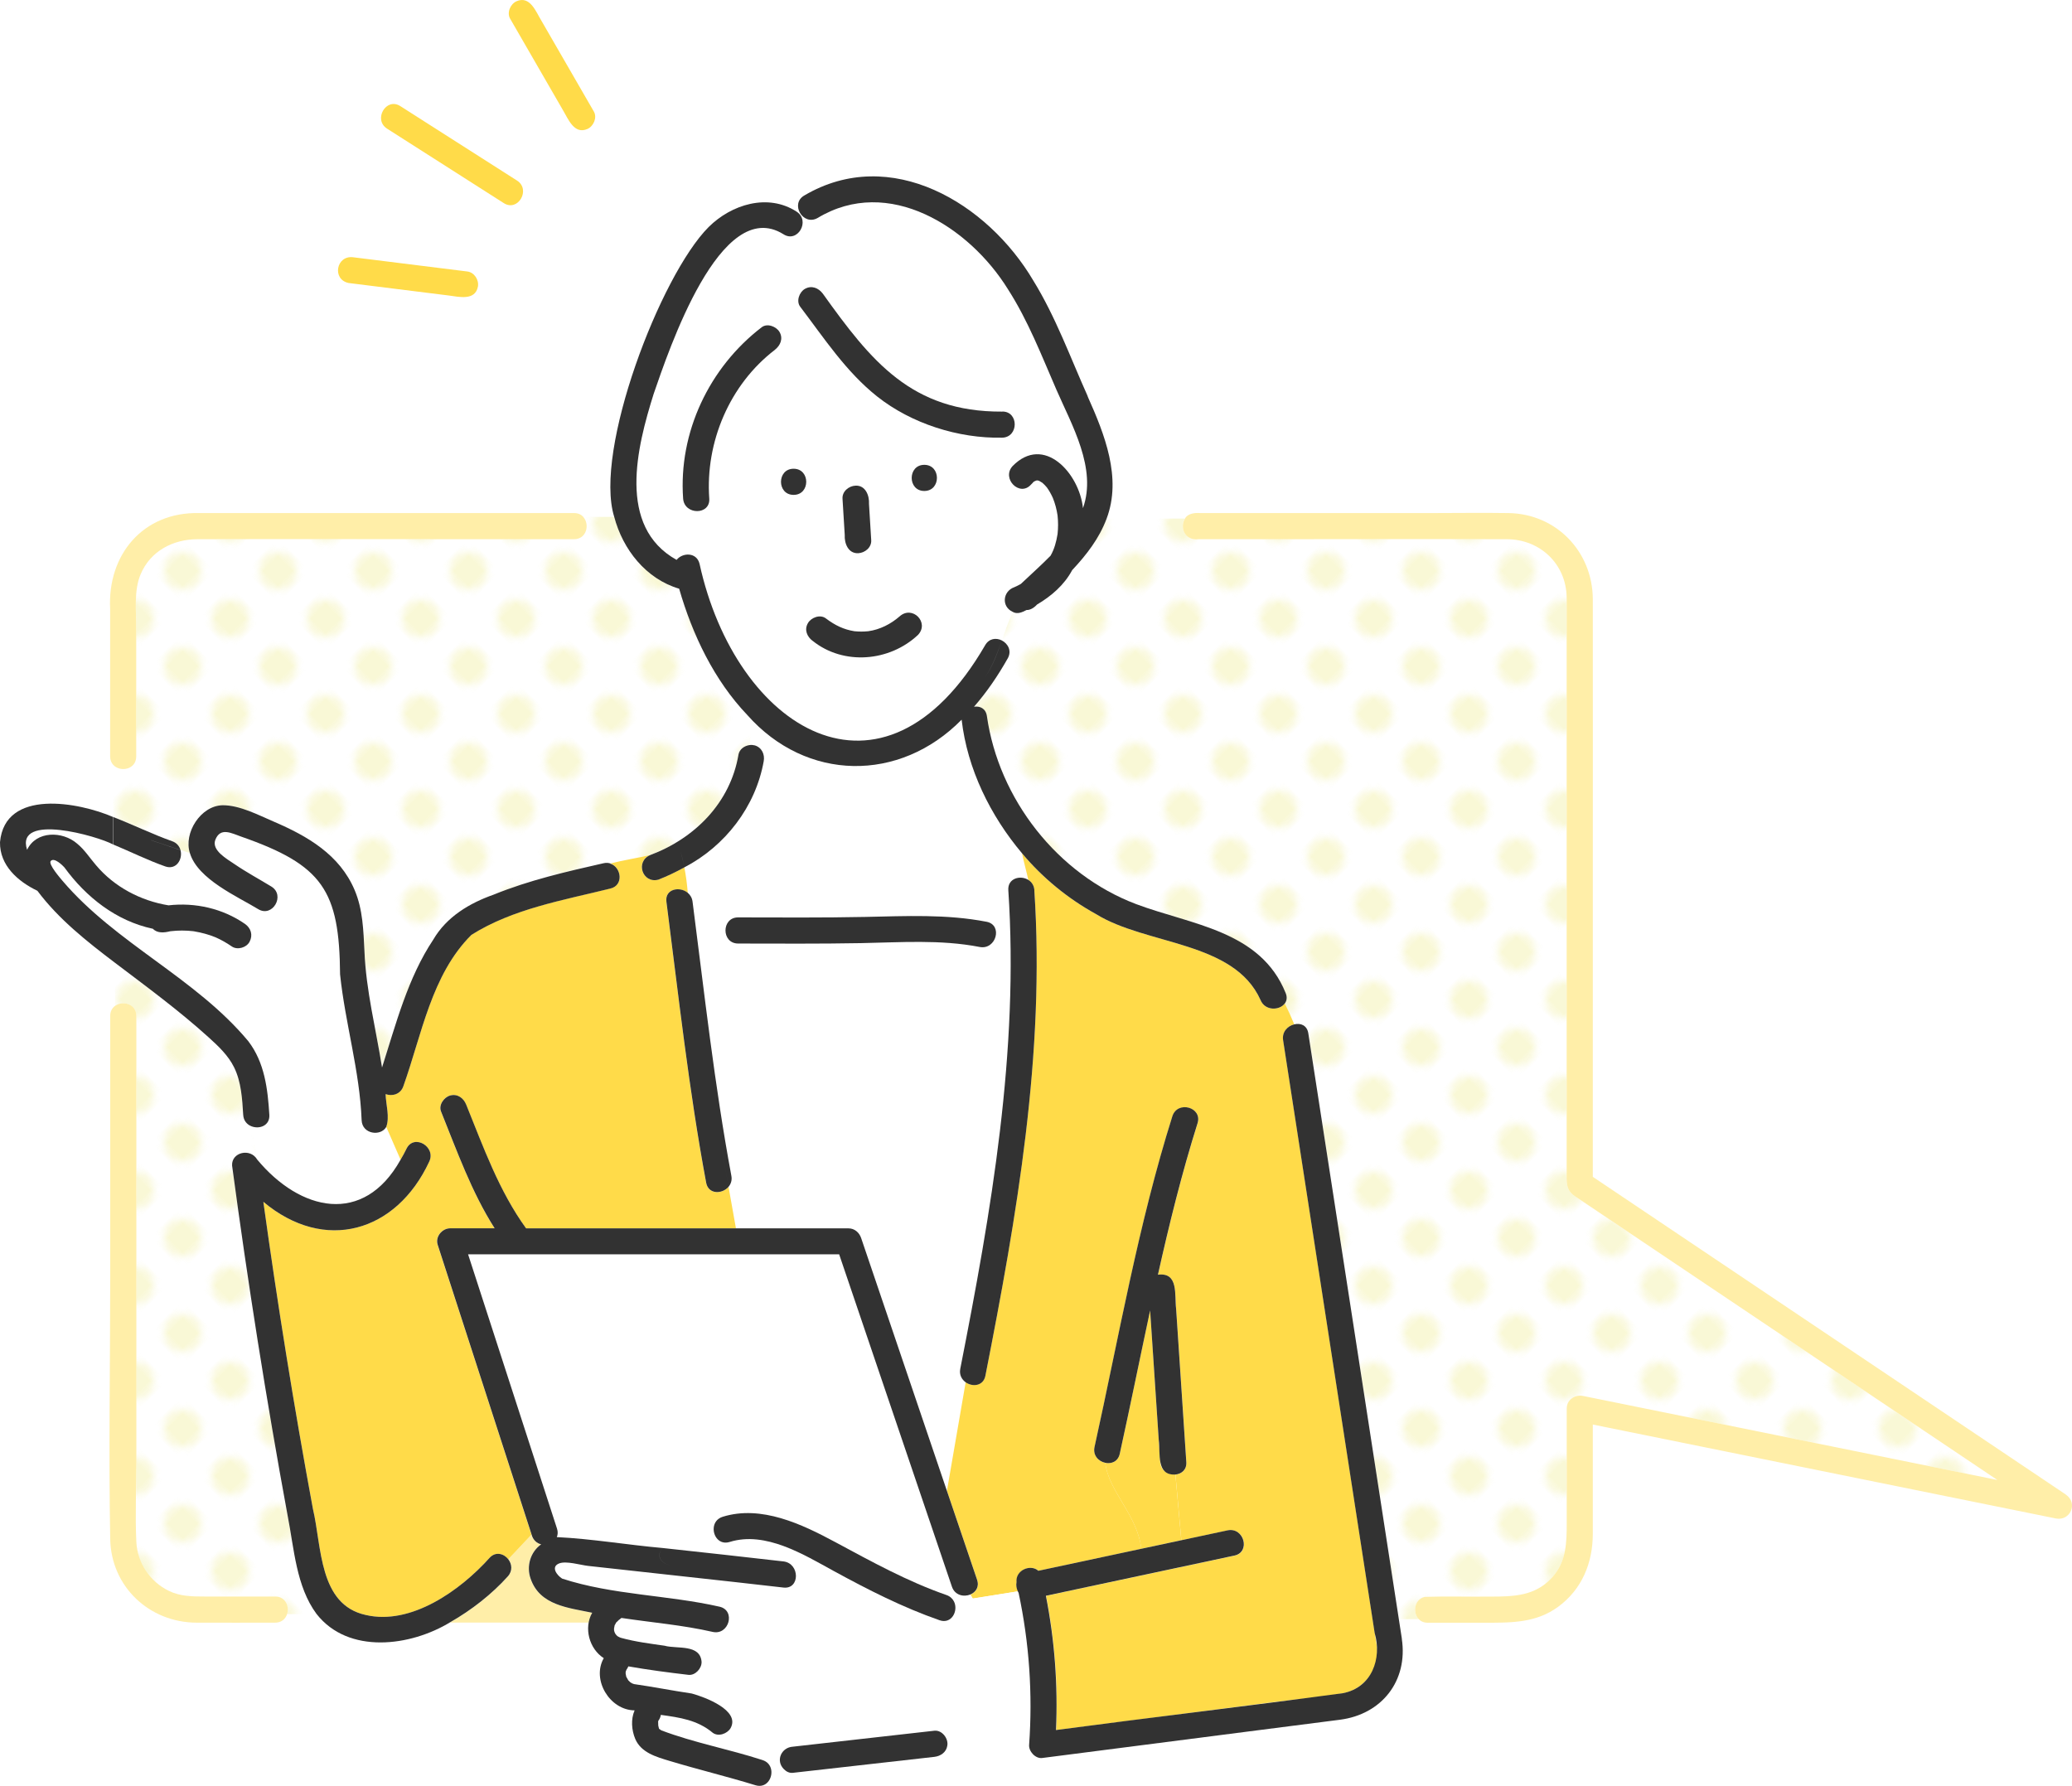<?xml version="1.0" encoding="UTF-8"?>
<svg id="_繝｡繧､繝ｳ" data-name="繝｡繧､繝ｳ" xmlns="http://www.w3.org/2000/svg" xmlns:xlink="http://www.w3.org/1999/xlink" viewBox="0 0 307.56 265.1">
  <defs>
    <style>
      .cls-1 {
        fill: #ffdb49;
      }

      .cls-1, .cls-2, .cls-3, .cls-4, .cls-5, .cls-6, .cls-7, .cls-8 {
        stroke-width: 0px;
      }

      .cls-2 {
        fill: #ffeea8;
      }

      .cls-3 {
        fill: #6ec878;
      }

      .cls-4 {
        fill: #f9f8d6;
      }

      .cls-5 {
        fill: none;
      }

      .cls-6 {
        fill: url(#_譁ｰ隕上ヱ繧ｿ繝ｼ繝ｳ);
      }

      .cls-7 {
        fill: #323232;
      }

      .cls-8 {
        fill: #fff;
      }
    </style>
    <pattern id="_譁ｰ隕上ヱ繧ｿ繝ｼ繝ｳ" data-name="譁ｰ隕上ヱ繧ｿ繝ｼ繝ｳ" x="0" y="0" width="10" height="10" patternTransform="translate(5606.19 -5939.81) rotate(-45)" patternUnits="userSpaceOnUse" viewBox="0 0 10 10">
      <g>
        <rect class="cls-5" width="10" height="10"/>
        <circle class="cls-4" cx="5" cy="5" r="2.75"/>
      </g>
    </pattern>
  </defs>
  <path class="cls-6" d="M287.29,213.51c-17.85-12-35.72-23.98-53.57-35.99-1.37-.96-1.17-2.2-1.17-3.65,0-28.39,0-56.79,0-85.18-.07-4.97-3.93-8.63-8.85-8.66-15.28-.05-30.56.02-45.83,0-1.86.3-2.84-1.74-1.98-3.05h-11.61c-1.09,2.93-3,5.38-5.11,7.64-1.18,2.21-3.13,3.88-5.22,5.11-.41.46-1,.84-1.55.81-.65.33-1.37.68-2.07.27-.69,1.42-1.16,2.84-1.64,4.26.91.45,1.54,1.53.89,2.68-1.43,2.53-3.08,4.97-5,7.17.87-.15,1.75.24,1.91,1.37,1.74,12.33,10.47,23.51,22.16,27.93,8.2,3.08,18.45,3.93,22.19,13.2.25.63.15,1.16-.13,1.55.53,1.03.99,2.06,1.4,3.1.99-.25,1.92.17,2.1,1.32,4.51,28.98,8.94,57.99,13.44,86.97h2.95c-1.1-1.1-.47-3.41,1.33-3.35h9.37c3.38,0,6.55-.08,9.05-2.8,2.17-2.36,2.21-5.2,2.21-8.18v-16.93c0-1.33,1.23-2.12,2.45-1.87,20.49,4.16,40.98,8.32,61.47,12.47-3.06-2.06-6.13-4.11-9.19-6.17Z"/>
  <path class="cls-3" d="M91.26,241.26s.01-.03.02-.05c-.08.14-.06.12-.02.05Z"/>
  <path class="cls-3" d="M91.12,241.81s.02-.04.03-.06c0-.02,0-.03,0-.05-.01.04-.02.08-.03.11Z"/>
  <path class="cls-3" d="M91.15,242.01s0-.02,0-.03c0,.14,0,.11,0,.03Z"/>
  <path class="cls-3" d="M156.99,76.49c-.01-.09-.04-.29,0,0h0Z"/>
  <path class="cls-3" d="M91.15,241.98s0-.01,0-.03c0-.04-.01-.08-.03-.11.02.03.02.09.03.15Z"/>
  <path class="cls-3" d="M91.15,241.7s.03-.07.03-.11c0-.03-.03,0-.03.11Z"/>
  <path class="cls-3" d="M91.49,240.82c.05-.05.13-.13.12-.13-.04.02-.08.07-.12.13Z"/>
  <path class="cls-3" d="M91.62,242.87c-.06-.05-.13-.13-.13-.11,0,.03.06.07.13.11Z"/>
  <path class="cls-8" d="M149.92,137.73h-2.24c.57,1.23-.47,3.18-2.27,2.83-5.83-1.13-11.75-.68-17.64-.57-6.07.11-12.15.07-18.22.06-1.19,0-1.81-.89-1.86-1.81h-4.33c1.53,12.13,2.96,24.27,5.2,36.29.12.66-.07,1.22-.41,1.63l1.1,6.17h16.7c.89,0,1.59.61,1.87,1.42,4.24,12.51,8.49,25.02,12.73,37.53l2.78-16.11c-.59-.42-.98-1.12-.8-2.01,4.23-21.55,8.06-43.42,7.39-65.44Z"/>
  <path class="cls-8" d="M109.55,136.18c6.28.01,12.57.05,18.85-.07,6.06-.12,12.05-.44,18.04.72.64.12,1.04.47,1.24.91h2.24c-.06-1.86-.14-3.73-.26-5.6-.12-1.77,1.8-2.27,2.98-1.52-.3-1.31-.67-2.63-.93-3.94-4.72-5.61-8.12-12.52-8.97-19.84-9.21,9.38-23.06,9.2-31.81-.69.57,1.48.64,2.96.33,4.44,1.38-.21,2.39,1.15,2.1,2.43-1.2,6.74-5.73,12.58-11.77,15.73.24,1.22.41,2.5.51,3.8.36.31.63.73.7,1.3.19,1.47.38,2.93.56,4.4h4.33c-.06-1.01.56-2.07,1.86-2.06Z"/>
  <path class="cls-1" d="M204.4,244.56c-4.64-30.05-9.29-60.1-13.93-90.16-.19-1.25.69-2.11,1.64-2.35-.42-1.03-.88-2.06-1.4-3.1-.77,1.06-2.94,1.14-3.61-.52-3.95-8.77-16.94-8.11-24.41-12.74-4.17-2.29-7.94-5.37-10.98-9.02.26,1.31.64,2.63.93,3.94.48.3.84.81.89,1.52,1.62,24.24-2.61,48.37-7.26,72.07-.31,1.55-1.92,1.7-2.93.98l-2.78,16.11c1.5,4.41,2.99,8.82,4.49,13.23.36,1.07-.2,1.86-1,2.19l.35.58,6.71-1.07c-.21-.43-.29-.91-.19-1.36-.18-1.82,2.11-2.72,3.24-1.69,5.09-1.09,10.17-2.17,15.26-3.26-.59-5.06-4.86-8.48-5.35-12.76-.99-.21-1.87-1.1-1.59-2.36,3.63-16.41,6.49-33.02,11.55-49.08.75-2.37,4.49-1.35,3.74,1.03-2.33,7.4-4.19,14.93-5.88,22.49,3.09-.41,2.45,3.01,2.7,5.09.5,7.57,1.01,15.14,1.51,22.72.08,1.16-.73,1.77-1.62,1.85l.88,9.76c2.29-.49,4.59-.98,6.88-1.47,2.44-.52,3.47,3.22,1.03,3.74-9.33,1.99-18.66,3.98-27.99,5.97,1.29,6.56,1.8,13.25,1.5,19.93,10.72-1.38,21.45-2.76,32.17-4.14,3.47-.45,7.02-.72,10.46-1.35,3.1-.56,5.35-3.67,5-6.77Z"/>
  <path class="cls-1" d="M172.22,217.03c-.5-7.5-1-15-1.5-22.5-1.52,7.09-2.95,14.21-4.51,21.28-.26,1.17-1.25,1.53-2.15,1.33.49,4.28,4.76,7.7,5.35,12.76,1.98-.42,3.96-.85,5.94-1.27l-.88-9.76c-1.02.09-2.17-.53-2.26-1.85Z"/>
  <path class="cls-8" d="M144.04,236.71c-.97.4-2.3.13-2.73-1.16-5.58-16.45-11.16-32.9-16.74-49.34h-55.08c4.4,13.57,8.8,27.15,13.2,40.72.16.48.12.91-.03,1.26,5.21.25,10.5,1.16,15.73,1.62,2.21-2.26,4.49-3.53,7.56-3,.06-.71.47-1.38,1.34-1.65,5.73-1.78,11.74,1.1,16.68,3.75,5.42,2.91,10.7,5.84,16.53,7.87.55.19.91.55,1.12.97l2.78-.44-.35-.58Z"/>
  <path class="cls-8" d="M151.22,236.45c-.05-.07-.08-.15-.12-.23l-6.71,1.07.3.5-.3-.5-2.78.44c.67,1.36-.35,3.4-2.15,2.77-5.5-1.92-10.59-4.51-15.69-7.3-4.46-2.44-10.14-5.97-15.46-4.32-1.52.47-2.48-.86-2.37-2.09-3.07-.53-5.35.75-7.56,3,5.97.65,11.95,1.31,17.92,1.99,2.45.28,2.47,4.16,0,3.88-5.66-.65-11.33-1.27-17-1.89-4.01-.44-8.03-.88-12.04-1.33-1.06-.12-3.24-.78-4.27-.36-1.28.52-.31,1.77.45,2.25,7.53,2.45,15.67,2.42,23.37,4.17,2.44.55,1.4,4.29-1.03,3.74-4.46-1.02-9.03-1.4-13.54-2.07-.1.1-.3.23-.39.31.02-.02.05-.04.1-.09-.18.13-.31.34-.49.46-.06.11-.12.23-.16.31-.01.03-.02.06-.04.1-.02.04-.03.08-.03.08-.02.06-.03.16-.04.25,0,.03,0,.09-.04.16,0,.06,0,.13,0,.19,0,.02,0,.04,0,.06,0,.08.18.69.09.37-.08-.28.02,0,.06.08.04.06.08.13.12.19.07.07.2.16.24.24.22.13.31.16.5.24,1.86.56,5.4,1.02,6.54,1.19,1.85.48,5.22-.27,5.44,2.37.04.97-.93,2.05-1.94,1.94-2.99-.35-5.97-.73-8.93-1.26-.08.2-.19.39-.33.57,0,0,0,.01,0,.02.1-.12-.02.11-.02.07-.02.07-.04.14-.05.17,0,.09,0,.18,0,.26.03.09.07.35.08.43.09.17.22.38.31.55.06.05.25.23.3.29.09.06.18.12.28.17.02,0,.2.07.28.1,2.92.42,5.61.97,8.57,1.4,1.92.53,7.22,2.47,5.76,5.13-.49.83-1.81,1.32-2.65.7-2.28-1.91-4.91-2.27-7.71-2.66-.04.3-.17.6-.38.89,0,.09-.01.15-.02.12,0,.21.01.5.02.58.03.09.09.34.1.42.02.03.03.05.04.07.08.06.22.15.32.22,4.85,1.84,10.04,2.79,14.99,4.4.78.24,1.19.8,1.31,1.42l1.89-.07c-1.27-1.26-.37-3.24,1.33-3.34,7-.79,14.01-1.58,21.01-2.37,1.15-.12,2.12,1.19,1.91,2.24l12.17-.15c.54-7.58.02-15.14-1.56-22.56Z"/>
  <path class="cls-8" d="M24.52,128.6c-2.58-.91-5.12-2.17-7.71-3.25v.14-.14c-2.25-1.24-14.57-4.76-12.77.79,1.36-2.86,5.28-2.8,7.43-.92,1.11.91,1.87,2.13,2.8,3.2,2.72,3.23,6.62,5.29,10.76,5.96,3.96-.46,8.04.46,11.34,2.75.89.62,1.22,1.66.7,2.65-.46.88-1.82,1.27-2.65.7-.75-.52-1.59-1-2.42-1.36-1-.41-2.05-.69-3.11-.87-.1-.01-.15-.02-.17-.03-1.12-.13-2.25-.14-3.37,0-.02,0-.04,0-.07.01-.88.22-1.91.32-2.56-.37-5.44-1.15-9.93-4.7-13.14-9.11-.24-.26-1.51-1.55-2.03-.94-.41.47,1.41,2.54,1.74,2.93,5.16,6.05,11.99,10.31,18.18,15.2,7.3,5.65,12.47,9.55,12.52,19.55.1,1.61-1.47,2.17-2.65,1.7l.84,4.94c6.38,7.68,15.78,9.88,21.29.03l-2.13-4.88c-.81,1.43-3.56,1.09-3.65-1-.29-7.34-2.45-14.37-3.2-21.65-.1-12.47-2.58-16.23-14.67-20.45-1.48-.52-3.09-1.43-3.84.46-.63,1.57,1.74,2.87,2.84,3.62,1.76,1.2,3.65,2.21,5.47,3.33,2.13,1.3.18,4.65-1.96,3.35-3.04-1.86-8.94-4.42-10.13-8.31l-1.41-.47c.37,1.33-.62,3.01-2.27,2.42Z"/>
  <path class="cls-6" d="M110.93,106.15c-4.91-5.16-8.15-11.93-10.12-18.75-4.92-1.45-8.36-5.81-9.64-10.67h-4.59c.98,1.08.52,3.3-1.37,3.3h-15.02c-13.62,0-27.25-.04-40.87,0-3.63,0-7,1.75-8.46,5.24-1,2.4-.64,5.4-.64,7.94v19.07c0,1.97-2.4,2.38-3.42,1.24v7.74c2.95,1.15,5.83,2.56,8.74,3.59.69.25,1.09.75,1.24,1.31l1.41.47c-.97-2.97,1.58-7.07,4.89-7.11,2.53,0,5.28,1.46,7.55,2.43,5.01,2.14,9.78,4.89,12.01,10.16,1.22,2.89,1.3,6,1.46,9.09.24,5.83,1.71,11.52,2.61,17.25,2.07-6.47,3.82-13.3,7.61-18.99,1.98-3.37,5.35-5.41,8.96-6.67,5.25-2.14,10.79-3.41,16.3-4.66.38-.09.72-.06,1.02.03,2-.51,4.05-.82,5.93-1.26,6.59-2.47,11.89-7.77,13.09-14.92.15-.78.88-1.3,1.64-1.4.3-1.48.24-2.96-.33-4.44Z"/>
  <path class="cls-8" d="M116.3,34.78c-9.35-5.86-17.07,17.34-19.26,23.69-2.48,7.89-5.48,19.72,3.4,24.65.88-1.11,2.98-1.18,3.41.59,5.33,24.45,27.26,38.32,42.4,12.08.58-1.03,1.64-1.12,2.46-.72.47-1.42.95-2.84,1.64-4.26-1.71-.8-1.45-3.06.24-3.65.34-.14.65-.32.98-.49,1.43-1.35,2.97-2.72,4.41-4.19.56-.98.86-2.1,1.04-3.21.09-.92.1-1.84,0-2.76-.14-.89-.37-1.77-.7-2.61-.25-.54-.54-1.07-.89-1.56-.19-.23-.42-.48-.66-.68-.19-.11-.39-.22-.56-.34.07.05.21.14.22.14,0,0-.03-.01-.1-.06-.06-.03-.14-.07-.21-.08-.07,0-.12,0-.14-.01-.02,0-.05,0-.07,0,0,0,0,0-.01,0-.27.12-.29.17-.06,0,0,0,0,0,0,0-.11.07-.25.15-.36.2-.12.15-.28.27-.4.42-1.67,1.86-4.4-.89-2.74-2.74,4.66-4.78,9.93,1.07,10.46,6.23,2.1-5.88-1.65-12.33-3.94-17.58-4.15-10.18-9.04-21.45-19.73-26.21-5.19-2.39-10.76-2.1-15.71.72-2.17,1.24-4.12-2.11-1.96-3.35.47-.27.95-.51,1.42-.74-1.91.18-3.79.93-5.5,1.96,1.01.21,2,.59,2.93,1.2,2.09,1.36.14,4.71-1.96,3.35ZM115.01,51.93c-6.71,5.14-10.33,13.71-9.74,22.08.18,2.49-3.7,2.47-3.88,0-.7-9.84,3.87-19.47,11.66-25.43.84-.64,2.17-.12,2.65.7.57.98.13,2.02-.7,2.65ZM136.26,94.25c-4.22,3.97-11.04,4.56-15.63.88-.84-.63-1.28-1.66-.7-2.65.48-.83,1.82-1.33,2.65-.7,1.39,1.06,2.65,1.65,4.24,1.91.68.08,1.37.08,2.06,0,1.75-.25,3.36-1.08,4.64-2.19,1.89-1.72,4.49.9,2.74,2.74ZM125.06,74.02c-.07-1.08.94-1.89,1.94-1.94,1.09-.05,1.88.93,1.94,1.94.13,2.05.25,4.11.38,6.16-.1,2.52-3.71,2.6-3.88,0-.13-2.05-.25-4.1-.38-6.16ZM137.2,72.88c-2.5,0-2.49-3.88,0-3.88s2.49,3.88,0,3.88ZM119.47,42.89c.99-.56,2.01-.14,2.65.7,3.17,4.17,6.13,8.61,10.17,12.02,4.39,3.7,10.75,5.62,16.45,5.5,2.5-.05,2.49,3.82,0,3.88-6.48.14-13.45-2.07-18.54-6.11-4.62-3.66-7.9-8.69-11.43-13.33-.63-.83-.13-2.18.7-2.65Z"/>
  <path class="cls-2" d="M78.75,234.36c-.67-1.85-.05-3.97,1.56-5.12-.64-.13-1.22-.67-1.42-1.44l-3.44,3.66c.54.7.69,1.71-.06,2.55-2.43,2.71-5.47,5.06-8.63,6.85h20.61c.1-.51.27-1,.51-1.45-3.52-.75-7.75-1.08-9.13-5.04Z"/>
  <path class="cls-6" d="M42.71,225.02c-3.19-17.26-5.93-34.59-8.25-51.99-.22-1.66,2.29-2.57,3.31-1.37.13.16.27.31.41.47l-.84-4.94c-.65-.26-1.18-.82-1.23-1.7-.14-2.35-.29-4.9-1.35-7.05-.88-1.79-2.36-3.17-3.82-4.49-4.4-3.98-9.14-7.46-13.87-11.04v6.42c1.12-.83,3.17-.34,3.17,1.48.05,26.04-.08,52.09,0,78.12.24,5.28,5.08,8.61,10.12,8.08,3.49,0,6.99,0,10.48,0,1.53,0,2.12,1.46,1.77,2.59h4.38c-3.03-4.1-3.32-9.69-4.28-14.56Z"/>
  <path class="cls-1" d="M66.81,162.62c1.09-.3,1.99.38,2.38,1.35,2.56,6.32,4.86,12.79,8.89,18.37h31.16l-1.1-6.17c-.93,1.11-2.99,1.18-3.33-.6-2.58-13.81-4.09-27.79-5.9-41.72-.25-1.9,1.98-2.31,3.18-1.3-.1-1.29-.27-2.57-.51-3.8-1.25.69-2.54,1.31-3.87,1.83-2.35.61-3.47-2.7-1.19-3.66-1.88.44-3.92.75-5.93,1.26,1.64.51,2.06,3.24,0,3.7-6.97,1.73-14.45,2.99-20.61,6.87-5.95,5.91-7.37,14.83-10.1,22.45-.42,1.26-1.68,1.55-2.64,1.19.04,1.56.63,3.39.09,4.88l2.13,4.88c.32-.54.62-1.1.89-1.65,1.09-2.24,4.43-.28,3.35,1.96-4.88,10.47-15.53,13.56-24.61,5.94,2.11,15.25,4.56,30.45,7.36,45.59,1.33,5.58.84,14.21,7.84,15.74,6.76,1.59,14.07-3.68,18.36-8.46.92-1.02,2.15-.65,2.8.19l3.44-3.66c-4.65-14.34-9.29-28.68-13.94-43.02-.39-1.21.66-2.45,1.87-2.45h6.58c-3.41-5.38-5.56-11.45-7.95-17.33-.4-.98.43-2.13,1.35-2.38Z"/>
  <path class="cls-3" d="M94.11,250c-.18-.05-.13-.02,0,0h0Z"/>
  <path class="cls-3" d="M92.94,247.94s-.03.04-.04.06c.02-.02.02-.03.04-.04,0,0,0-.01,0-.02Z"/>
  <path class="cls-3" d="M91.28,241.22s.01-.02.03-.05c0-.02.02-.05,0-.06,0,0-.02.05-.03.1Z"/>
  <path class="cls-7" d="M153.54,132.14c-.05-.72-.41-1.22-.89-1.52.65,2.9.92,5.8-1.26,8.71,2.18-2.9,1.91-5.8,1.26-8.71-1.18-.75-3.1-.25-2.98,1.52,1.6,23.91-2.53,47.66-7.13,71.04-.18.89.22,1.59.8,2.01l.58-3.38-.58,3.38c1.02.72,2.63.57,2.93-.98,4.66-23.69,8.88-47.83,7.26-72.07Z"/>
  <path class="cls-7" d="M107.17,170.66l.98,5.5c.34-.41.54-.97.41-1.63-2.51-13.47-4-27.1-5.76-40.69-.07-.56-.34-.99-.7-1.3.19,2.37.19,4.75.19,6.78,0-2.03,0-4.41-.19-6.78-1.19-1.01-3.42-.6-3.18,1.3,1.8,13.93,3.32,27.9,5.9,41.72.33,1.78,2.4,1.71,3.33.6l-.98-5.5Z"/>
  <path class="cls-7" d="M127.78,140c5.89-.11,11.81-.56,17.64.57,2.44.47,3.48-3.26,1.03-3.74-5.99-1.16-11.98-.84-18.04-.72-6.28.13-12.57.08-18.85.07-2.49,0-2.5,3.87,0,3.88,6.07.01,12.15.05,18.22-.06Z"/>
  <path class="cls-7" d="M148.75,61.1c-13.45.07-19.46-7.51-26.62-17.52-.64-.84-1.66-1.26-2.65-.7-.83.47-1.33,1.82-.7,2.65,3.53,4.65,6.81,9.67,11.43,13.33,5.09,4.03,12.06,6.24,18.54,6.11,2.49-.05,2.5-3.93,0-3.88Z"/>
  <path class="cls-7" d="M127.38,82.12c1-.04,2.01-.85,1.94-1.94-.11-1.79-.22-3.59-.33-5.38.07-1.24-.51-2.77-1.99-2.71-1,.04-2.01.85-1.94,1.94.11,1.79.22,3.59.33,5.38-.07,1.24.51,2.77,1.99,2.71Z"/>
  <path class="cls-7" d="M117.8,69.58c-2.49,0-2.5,3.88,0,3.88s2.5-3.88,0-3.88Z"/>
  <path class="cls-7" d="M137.2,69c-2.49,0-2.5,3.88,0,3.88s2.5-3.88,0-3.88Z"/>
  <path class="cls-7" d="M120.63,95.13c4.59,3.68,11.41,3.09,15.63-.88,1.75-1.84-.84-4.47-2.74-2.74-1.28,1.11-2.89,1.95-4.64,2.19-.68.07-1.37.07-2.06,0-1.59-.26-2.85-.86-4.24-1.91-.84-.63-2.17-.13-2.65.7-.58.99-.14,2.02.7,2.65Z"/>
  <path class="cls-7" d="M112,110.64c-.24-.06-.49-.08-.74-.04-.37,1.82-1.3,3.65-2.51,5.47,1.22-1.82,2.14-3.65,2.51-5.47-.76.1-1.5.62-1.64,1.4-1.2,7.16-6.5,12.45-13.09,14.92.65-.15,1.28-.32,1.88-.51-.6.2-1.23.36-1.88.51-2.28.96-1.17,4.27,1.19,3.66,1.34-.52,2.62-1.14,3.87-1.83-.16-.81-.35-1.61-.59-2.35.25.74.43,1.53.59,2.35,6.04-3.14,10.56-8.99,11.77-15.73.2-1.03-.29-2.09-1.35-2.38Z"/>
  <path class="cls-7" d="M174.02,165.7c-5.06,16.06-7.92,32.67-11.55,49.08-.28,1.27.6,2.15,1.59,2.36-.19-1.65.18-3.42,1.54-5.47-1.36,2.05-1.73,3.82-1.54,5.47.9.2,1.89-.17,2.15-1.33,1.56-7.08,2.99-14.19,4.51-21.28.43,6.41.85,12.82,1.28,19.23.26,1.97-.4,5.3,2.47,5.12l-.68-7.63.68,7.63c.89-.08,1.7-.69,1.62-1.85-.5-7.57-1.01-15.14-1.51-22.72-.26-2.09.4-5.49-2.7-5.09,1.69-7.57,3.55-15.09,5.88-22.49.75-2.38-2.99-3.41-3.74-1.03Z"/>
  <path class="cls-7" d="M75.45,231.46l-4.28,4.55,4.28-4.55c-.65-.84-1.89-1.21-2.8-.19-4.29,4.78-11.61,10.04-18.36,8.46-7-1.53-6.51-10.16-7.84-15.74-2.8-15.14-5.25-30.34-7.36-45.59,9.09,7.62,19.73,4.53,24.61-5.94,1.09-2.23-2.25-4.2-3.35-1.96-.27.56-.57,1.11-.89,1.65l1.24,2.85-1.24-2.85c-5.51,9.86-14.92,7.64-21.29-.03l.84,4.91-.84-4.91c-1.01-1.74-3.83-1.09-3.72.9,2.33,17.39,5.07,34.73,8.25,51.99.96,4.87,1.25,10.46,4.28,14.56h3.76-3.76c4.73,6.05,13.97,4.84,19.89,1.21,3.11-1.78,6.11-4.11,8.51-6.78.75-.84.6-1.85.06-2.55Z"/>
  <path class="cls-7" d="M161.47,58.85c-2.59-5.77-4.76-11.8-8.09-17.2-6.79-11.51-21.18-20.18-33.98-12.64-2.17,1.23-.22,4.58,1.96,3.35,10.52-6.36,22.53,1.32,28.26,10.58,2.99,4.66,4.99,9.85,7.19,14.91,2.29,5.26,6.04,11.7,3.94,17.58-.53-5.17-5.8-11.01-10.46-6.23-1.66,1.85,1.07,4.6,2.74,2.74.13-.14.28-.27.4-.42.11-.05.25-.13.36-.2,0,0,0,0,0,0-.22.16-.21.11.06,0,0,0,0,0,.01,0,.02,0,.05,0,.07,0-.04-.01-.01-.02.08,0,.06,0,.12.02.17.01-.04,0-.07,0-.1,0,.07.01.15.05.21.08-.04-.02-.06-.04-.12-.08.18.12.37.23.56.34.23.2.47.45.66.68.35.48.64,1.01.89,1.56.34.84.57,1.72.7,2.61.1.92.1,1.84,0,2.76-.18,1.11-.47,2.23-1.04,3.21-1.44,1.47-2.99,2.84-4.41,4.19-.32.17-.63.35-.98.49-1.69.59-1.95,2.85-.24,3.65.3-.63.64-1.25,1.05-1.88-.42.63-.75,1.25-1.05,1.88.7.41,1.42.06,2.07-.27.54.03,1.14-.35,1.55-.81,2.09-1.23,4.04-2.89,5.22-5.11,2.12-2.26,4.02-4.71,5.11-7.64h-4.54,4.54c2.29-6.07-.31-12.56-2.81-18.14ZM156.99,76.49c-.04-.29-.01-.09,0,0h0Z"/>
  <path class="cls-7" d="M22.42,124.72l4.37,1.46c-.16-.56-.55-1.07-1.24-1.31-2.91-1.03-5.8-2.45-8.74-3.59v4.08c2.59,1.08,5.13,2.34,7.71,3.25,1.66.59,2.64-1.09,2.27-2.42l-4.37-1.46Z"/>
  <path class="cls-7" d="M36.86,154.56c-7.82-9.4-19.67-14.51-27.59-23.82-.32-.39-2.14-2.46-1.74-2.93.52-.6,1.79.68,2.03.95,3.21,4.41,7.7,7.96,13.14,9.11.64.69,1.68.59,2.56.37.03,0,.05,0,.07-.01,1.12-.13,2.25-.13,3.37,0,.02,0,.07.01.17.03,1.06.18,2.11.46,3.11.87.83.36,1.67.84,2.42,1.36.84.58,2.19.18,2.65-.7.52-.99.2-2.03-.7-2.65-3.3-2.29-7.38-3.2-11.34-2.75-4.14-.68-8.04-2.73-10.76-5.96-.93-1.08-1.69-2.29-2.8-3.2-2.16-1.88-6.07-1.94-7.43.92-1.79-5.55,10.5-2.04,12.77-.79v-4.08C11.71,119.08.73,117.01,0,125.01c-.06,3.46,2.67,5.84,5.55,7.22,3.15,4.21,7.34,7.52,11.51,10.68v-.32l-.51-.51.51.51v-1.02,1.02l.26.26-.26-.26v.32c4.72,3.58,9.47,7.06,13.87,11.04,1.46,1.32,2.94,2.7,3.82,4.49,1.06,2.15,1.21,4.7,1.35,7.05.05.88.58,1.45,1.23,1.7l-.36-2.14.36,2.14c1.17.46,2.75-.09,2.65-1.7-.24-3.87-.7-7.76-3.12-10.93Z"/>
  <path class="cls-7" d="M90.6,128.17c-1.8.45-3.56,1.07-5.11,2.1,1.55-1.03,3.31-1.65,5.11-2.1-.3-.09-.64-.12-1.02-.03-5.51,1.25-11.05,2.52-16.3,4.66-3.61,1.27-6.99,3.3-8.96,6.67-3.79,5.69-5.54,12.51-7.61,18.99-.91-5.73-2.38-11.42-2.61-17.25-.16-3.09-.23-6.2-1.46-9.09-2.23-5.26-7-8.01-12.01-10.16-2.27-.97-5.02-2.43-7.55-2.43-3.3.04-5.86,4.14-4.89,7.11l2.65.88-2.65-.88c1.18,3.89,7.09,6.45,10.13,8.31,2.13,1.31,4.08-2.05,1.96-3.35-1.82-1.11-3.7-2.12-5.47-3.33-1.1-.75-3.46-2.05-2.84-3.62.75-1.89,2.36-.98,3.84-.46,12.09,4.22,14.57,7.99,14.67,20.45.76,7.28,2.92,14.31,3.2,21.65.09,2.09,2.84,2.42,3.65,1l-.97-2.23.97,2.23c.55-1.49-.05-3.32-.09-4.88.96.35,2.22.06,2.64-1.19,2.73-7.63,4.16-16.55,10.1-22.45,6.16-3.88,13.64-5.14,20.61-6.87,2.05-.47,1.63-3.2,0-3.7Z"/>
  <path class="cls-7" d="M188.86,145.78c.71,1.06,1.31,2.12,1.85,3.18.29-.4.39-.92.13-1.55-3.74-9.28-13.99-10.12-22.19-13.2-11.69-4.42-20.41-15.6-22.16-27.93-.17-1.13-1.05-1.51-1.91-1.37,1.92-2.2,3.57-4.64,5-7.17.65-1.14.02-2.22-.89-2.68-.61,1.83-1.25,3.66-2.48,5.49,1.22-1.83,1.86-3.66,2.48-5.49-.82-.41-1.87-.31-2.46.72-15.21,26.25-37.03,12.38-42.39-12.08-.43-1.77-2.53-1.69-3.41-.59-8.88-4.94-5.88-16.76-3.4-24.65,2.2-6.35,9.9-29.54,19.26-23.69,2.1,1.36,4.04-1.99,1.96-3.35-4.26-2.77-9.68-1.08-13.06,2.28-7.17,7.17-17.09,33.17-14.02,43.02h3.23-3.23c1.28,4.85,4.72,9.22,9.64,10.67,1.97,6.83,5.2,13.6,10.12,18.75-.22-.57-.51-1.14-.89-1.71.38.57.67,1.14.89,1.71,8.75,9.89,22.6,10.06,31.81.69.85,7.32,4.25,14.23,8.97,19.84-.19-.95-.32-1.91-.32-2.86,0,.95.13,1.91.32,2.86,3.05,3.65,6.82,6.73,10.98,9.02,7.47,4.63,20.47,3.98,24.41,12.74.67,1.66,2.84,1.58,3.61.52-.54-1.06-1.14-2.12-1.85-3.18Z"/>
  <path class="cls-7" d="M115.01,51.93c.83-.64,1.27-1.67.7-2.65-.48-.82-1.82-1.34-2.65-.7-7.78,5.96-12.36,15.59-11.66,25.43.18,2.47,4.05,2.49,3.88,0-.6-8.37,3.02-16.94,9.74-22.08Z"/>
  <path class="cls-2" d="M86.59,76.73h-3.16,3.16c-.31-.34-.77-.57-1.37-.57H29.52c-8.3-.17-13.6,6.2-13.17,14.26,0,7.29,0,14.58,0,21.87,0,.53.18.94.45,1.24v-2.34,2.34c1.02,1.14,3.42.73,3.42-1.24v-19.07c0-2.55-.36-5.54.64-7.94,1.45-3.49,4.82-5.23,8.46-5.24,13.62-.04,27.25,0,40.87,0h15.02c1.89,0,2.35-2.22,1.37-3.3Z"/>
  <path class="cls-2" d="M40.84,236.99h-10.48c-1.82,0-3.59-.01-5.28-.83-2.78-1.34-4.69-4.16-4.84-7.25-.19-3.92,0-7.89,0-11.81v-66.3c0-1.82-2.05-2.31-3.17-1.48v6.79-6.79c-.42.31-.71.8-.71,1.48v38.83c0,12.94-.24,25.9,0,38.83.13,7.07,5.8,12.37,12.78,12.41,3.9.02,7.8,0,11.71,0,.96,0,1.55-.58,1.77-1.29h-3.86,3.86c.35-1.13-.24-2.59-1.77-2.59Z"/>
  <path class="cls-2" d="M306.64,221.85c-23.4-15.72-46.81-31.44-70.21-47.16-.02-28.59.03-57.18,0-85.77-.04-7.04-5.42-12.65-12.52-12.76-3.86-.06-7.73,0-11.59,0h-34.15c-.85-.07-1.91.08-2.28.83h1.72-1.72c-.83,1.37.05,3.3,1.98,3.05,15.28.02,30.56-.05,45.83,0,4.92.03,8.79,3.69,8.85,8.66,0,28.39,0,56.79,0,85.18,0,1.45-.2,2.69,1.17,3.65,20.92,14.06,41.84,28.1,62.76,42.16-20.49-4.16-40.98-8.31-61.47-12.47-1.22-.25-2.45.54-2.45,1.87v16.93c0,2.97-.04,5.81-2.21,8.18-2.49,2.72-5.67,2.8-9.05,2.8-3.26.04-6.53-.07-9.78.04-2.08.4-1.95,3.84.41,3.84h8.81c3.75,0,7.34-.02,10.54-2.36,3.55-2.6,5.15-6.54,5.15-10.85v-16.21c22.91,4.65,45.81,9.3,68.72,13.94,2.16.44,3.35-2.3,1.49-3.54Z"/>
  <path class="cls-7" d="M141.61,237.74l-3.56.57,3.56-.57c-.21-.42-.57-.78-1.12-.97-5.83-2.03-11.11-4.96-16.53-7.87-4.93-2.65-10.95-5.52-16.68-3.75-.87.27-1.28.94-1.34,1.65.49.08.99.2,1.52.38-.53-.18-1.03-.3-1.52-.38-.1,1.23.85,2.56,2.37,2.09,5.32-1.65,11,1.88,15.46,4.32,5.1,2.78,10.19,5.38,15.69,7.3,1.8.63,2.82-1.41,2.15-2.77Z"/>
  <path class="cls-7" d="M91.28,241.22s-.01.03-.02.05c.02-.03.03-.06.04-.1-.01.02-.02.03-.03.05Z"/>
  <path class="cls-7" d="M91.15,241.75c.03-.07.05-.14.04-.16,0,.05-.02.08-.03.11,0,.02,0,.02,0,.05Z"/>
  <path class="cls-7" d="M91.15,242.01s0-.04,0-.06c0,.02,0,.02,0,.03,0,.01,0,.02,0,.03Z"/>
  <path class="cls-7" d="M98.76,244.33c.16.02.22.02,0,0h0Z"/>
  <path class="cls-7" d="M138.7,256.91c-7,.79-14.01,1.58-21.01,2.37-1.7.1-2.61,2.07-1.33,3.34l1.79-.06-1.79.06c.35.36.82.6,1.33.54,7-.79,14.01-1.58,21.01-2.37.94-.11,1.76-.69,1.91-1.64l-6.89.08,6.89-.08c.21-1.05-.76-2.36-1.91-2.24Z"/>
  <path class="cls-7" d="M208.09,243.27c-4.63-29.96-9.24-59.94-13.89-89.89-.18-1.15-1.11-1.57-2.1-1.32.72,1.78,1.32,3.57,1.91,5.35-.59-1.78-1.19-3.57-1.91-5.35-.96.24-1.83,1.1-1.64,2.35,4.53,29.33,9.06,58.66,13.59,87.99,1.12,3.82-.45,8.09-4.67,8.93-14.19,1.93-28.43,3.59-42.63,5.48.3-6.68-.21-13.37-1.5-19.93,9.33-1.99,18.66-3.98,27.99-5.97,2.44-.52,1.41-4.26-1.03-3.74-2.29.49-4.59.98-6.88,1.47l.23,2.52-.23-2.52c-1.98.42-3.96.85-5.94,1.27.04.37.07.75.07,1.15,0,0,1.29,0,1.29-1.29,0,1.29-1.29,1.29-1.29,1.29,0-.39-.03-.77-.07-1.15-5.09,1.09-10.17,2.17-15.26,3.26-1.13-1.03-3.42-.13-3.24,1.69-.09.45-.01.93.19,1.36l6.1-.98-6.1.98c.04.08.07.16.12.23,1.58,7.42,2.1,14.99,1.56,22.56l2.12-.03-2.12.03c-.08.96.94,2.08,1.94,1.95,10.16-1.31,20.32-2.61,30.48-3.92,4.57-.59,9.15-1.17,13.72-1.76,6.2-.8,10.12-5.76,9.18-12.01Z"/>
  <path class="cls-7" d="M145.04,234.52c-1.5-4.41-2.99-8.82-4.49-13.23l-.21,1.19.21-1.19c-4.24-12.51-8.49-25.02-12.73-37.53-.28-.81-.98-1.42-1.87-1.42h-16.7l.47,2.62-.47-2.62h-31.16c-4.03-5.57-6.33-12.05-8.89-18.37-.39-.97-1.29-1.65-2.38-1.35-.92.25-1.75,1.41-1.35,2.38,2.38,5.89,4.53,11.96,7.95,17.33h-6.58c-1.21,0-2.26,1.24-1.87,2.45,4.65,14.34,9.29,28.68,13.94,43.02l.45-.47-.45.47c.2.78.78,1.31,1.42,1.44-1.61,1.14-2.23,3.27-1.56,5.12,1.37,3.96,5.6,4.29,9.13,5.04-1.28,2.25-.44,5.36,1.72,6.74-1.83,3.2.88,7.72,4.58,7.75-.58,1.31-.45,2.94.09,4.23.87,2.06,3.14,2.68,5.09,3.27,4.23,1.28,8.53,2.31,12.75,3.61,1.61.5,2.59-1.04,2.34-2.32l-3.47.12,3.47-.12c-.12-.62-.53-1.18-1.31-1.42-4.94-1.61-10.14-2.56-14.99-4.4-.1-.06-.24-.16-.32-.22,0-.02-.02-.04-.04-.07-.01-.07-.07-.32-.1-.42,0-.08-.02-.38-.02-.58,0,.02.02-.03.02-.12.22-.29.34-.59.38-.89,2.8.39,5.43.75,7.71,2.66.84.62,2.16.14,2.65-.7,1.46-2.65-3.85-4.61-5.76-5.13-2.96-.44-5.65-.98-8.57-1.4-.08-.03-.26-.1-.28-.1-.09-.05-.19-.11-.28-.17-.05-.06-.24-.24-.3-.29-.09-.17-.22-.38-.31-.55-.01-.08-.05-.34-.08-.43,0-.09,0-.18,0-.26,0-.03.03-.09.05-.17,0,.04.13-.19.02-.07,0,0,0-.02,0-.02.13-.18.25-.37.33-.57,2.96.52,5.94.91,8.93,1.26,1.01.11,1.98-.97,1.94-1.94-.22-2.64-3.59-1.89-5.44-2.37.03,0,.04,0,.06,0-2.21-.32-4.44-.59-6.6-1.19-.19-.07-.28-.11-.5-.24-.05-.08-.17-.17-.24-.24-.04-.06-.08-.12-.12-.19-.04-.07-.14-.37-.06-.08.09.31-.09-.29-.09-.37,0,.08,0,.11,0-.03,0-.06-.02-.12-.03-.15.02.03.03.07.03.11,0-.06,0-.13,0-.19,0,.02-.01.04-.03.06.02-.02.02-.07.03-.11,0-.1.03-.14.03-.11.01-.09.03-.19.04-.25,0,0,.01-.03.03-.08-.04.07-.06.09.02-.05.02-.05.04-.1.03-.1,0,0,0,.03,0,.06.05-.08.1-.2.16-.31.17-.12.31-.33.49-.46-.05.05-.08.08-.1.09.09-.08.29-.21.39-.31,4.52.68,9.08,1.05,13.54,2.07,2.43.55,3.47-3.18,1.03-3.74-7.71-1.75-15.85-1.72-23.37-4.17-.76-.48-1.73-1.74-.45-2.25,1.03-.42,3.21.24,4.27.36,9.68,1.09,19.36,2.1,29.04,3.22,2.47.28,2.45-3.59,0-3.88-5.97-.69-11.95-1.34-17.92-1.99-1.22,1.28.05,2.54,1.32,2.54-1.28,0-2.55-1.26-1.32-2.54-5.23-.46-10.52-1.37-15.73-1.62.15-.35.19-.78.03-1.26-4.4-13.57-8.8-27.15-13.2-40.72h55.08c5.58,16.45,11.16,32.9,16.74,49.34.44,1.29,1.76,1.56,2.73,1.16l-.88-1.47.88,1.47c.8-.33,1.37-1.12,1-2.19ZM94.11,250c-.13-.02-.18-.05,0,0h0ZM92.94,247.94s0,.01,0,.02c-.01.01-.02.02-.04.04.02-.02.03-.04.04-.06ZM91.62,242.87c-.07-.04-.12-.08-.13-.11,0-.02.07.05.13.11ZM91.61,240.69s-.07.08-.12.13c.04-.06.08-.11.12-.13Z"/>
  <path class="cls-1" d="M83.52,16.28c.82,1.35,1.68,3.74,3.69,2.86.89-.41,1.46-1.67.94-2.58-2.6-4.5-5.2-9.01-7.8-13.51-.82-1.35-1.68-3.74-3.69-2.86-.89.41-1.46,1.67-.94,2.58,2.6,4.5,5.2,9.01,7.8,13.51Z"/>
  <path class="cls-1" d="M57.46,19.1c5.77,3.68,11.55,7.37,17.32,11.05,2.11,1.35,4.06-2.01,1.96-3.35-5.77-3.68-11.55-7.37-17.32-11.05-2.11-1.35-4.06,2.01-1.96,3.35Z"/>
  <path class="cls-1" d="M51.75,42.01c4.94.62,9.89,1.23,14.83,1.85,1.55.2,3.94.82,4.36-1.31.18-.99-.53-2.12-1.57-2.25-5.65-.7-11.29-1.41-16.94-2.11-2.53-.33-3.18,3.3-.68,3.82Z"/>
</svg>